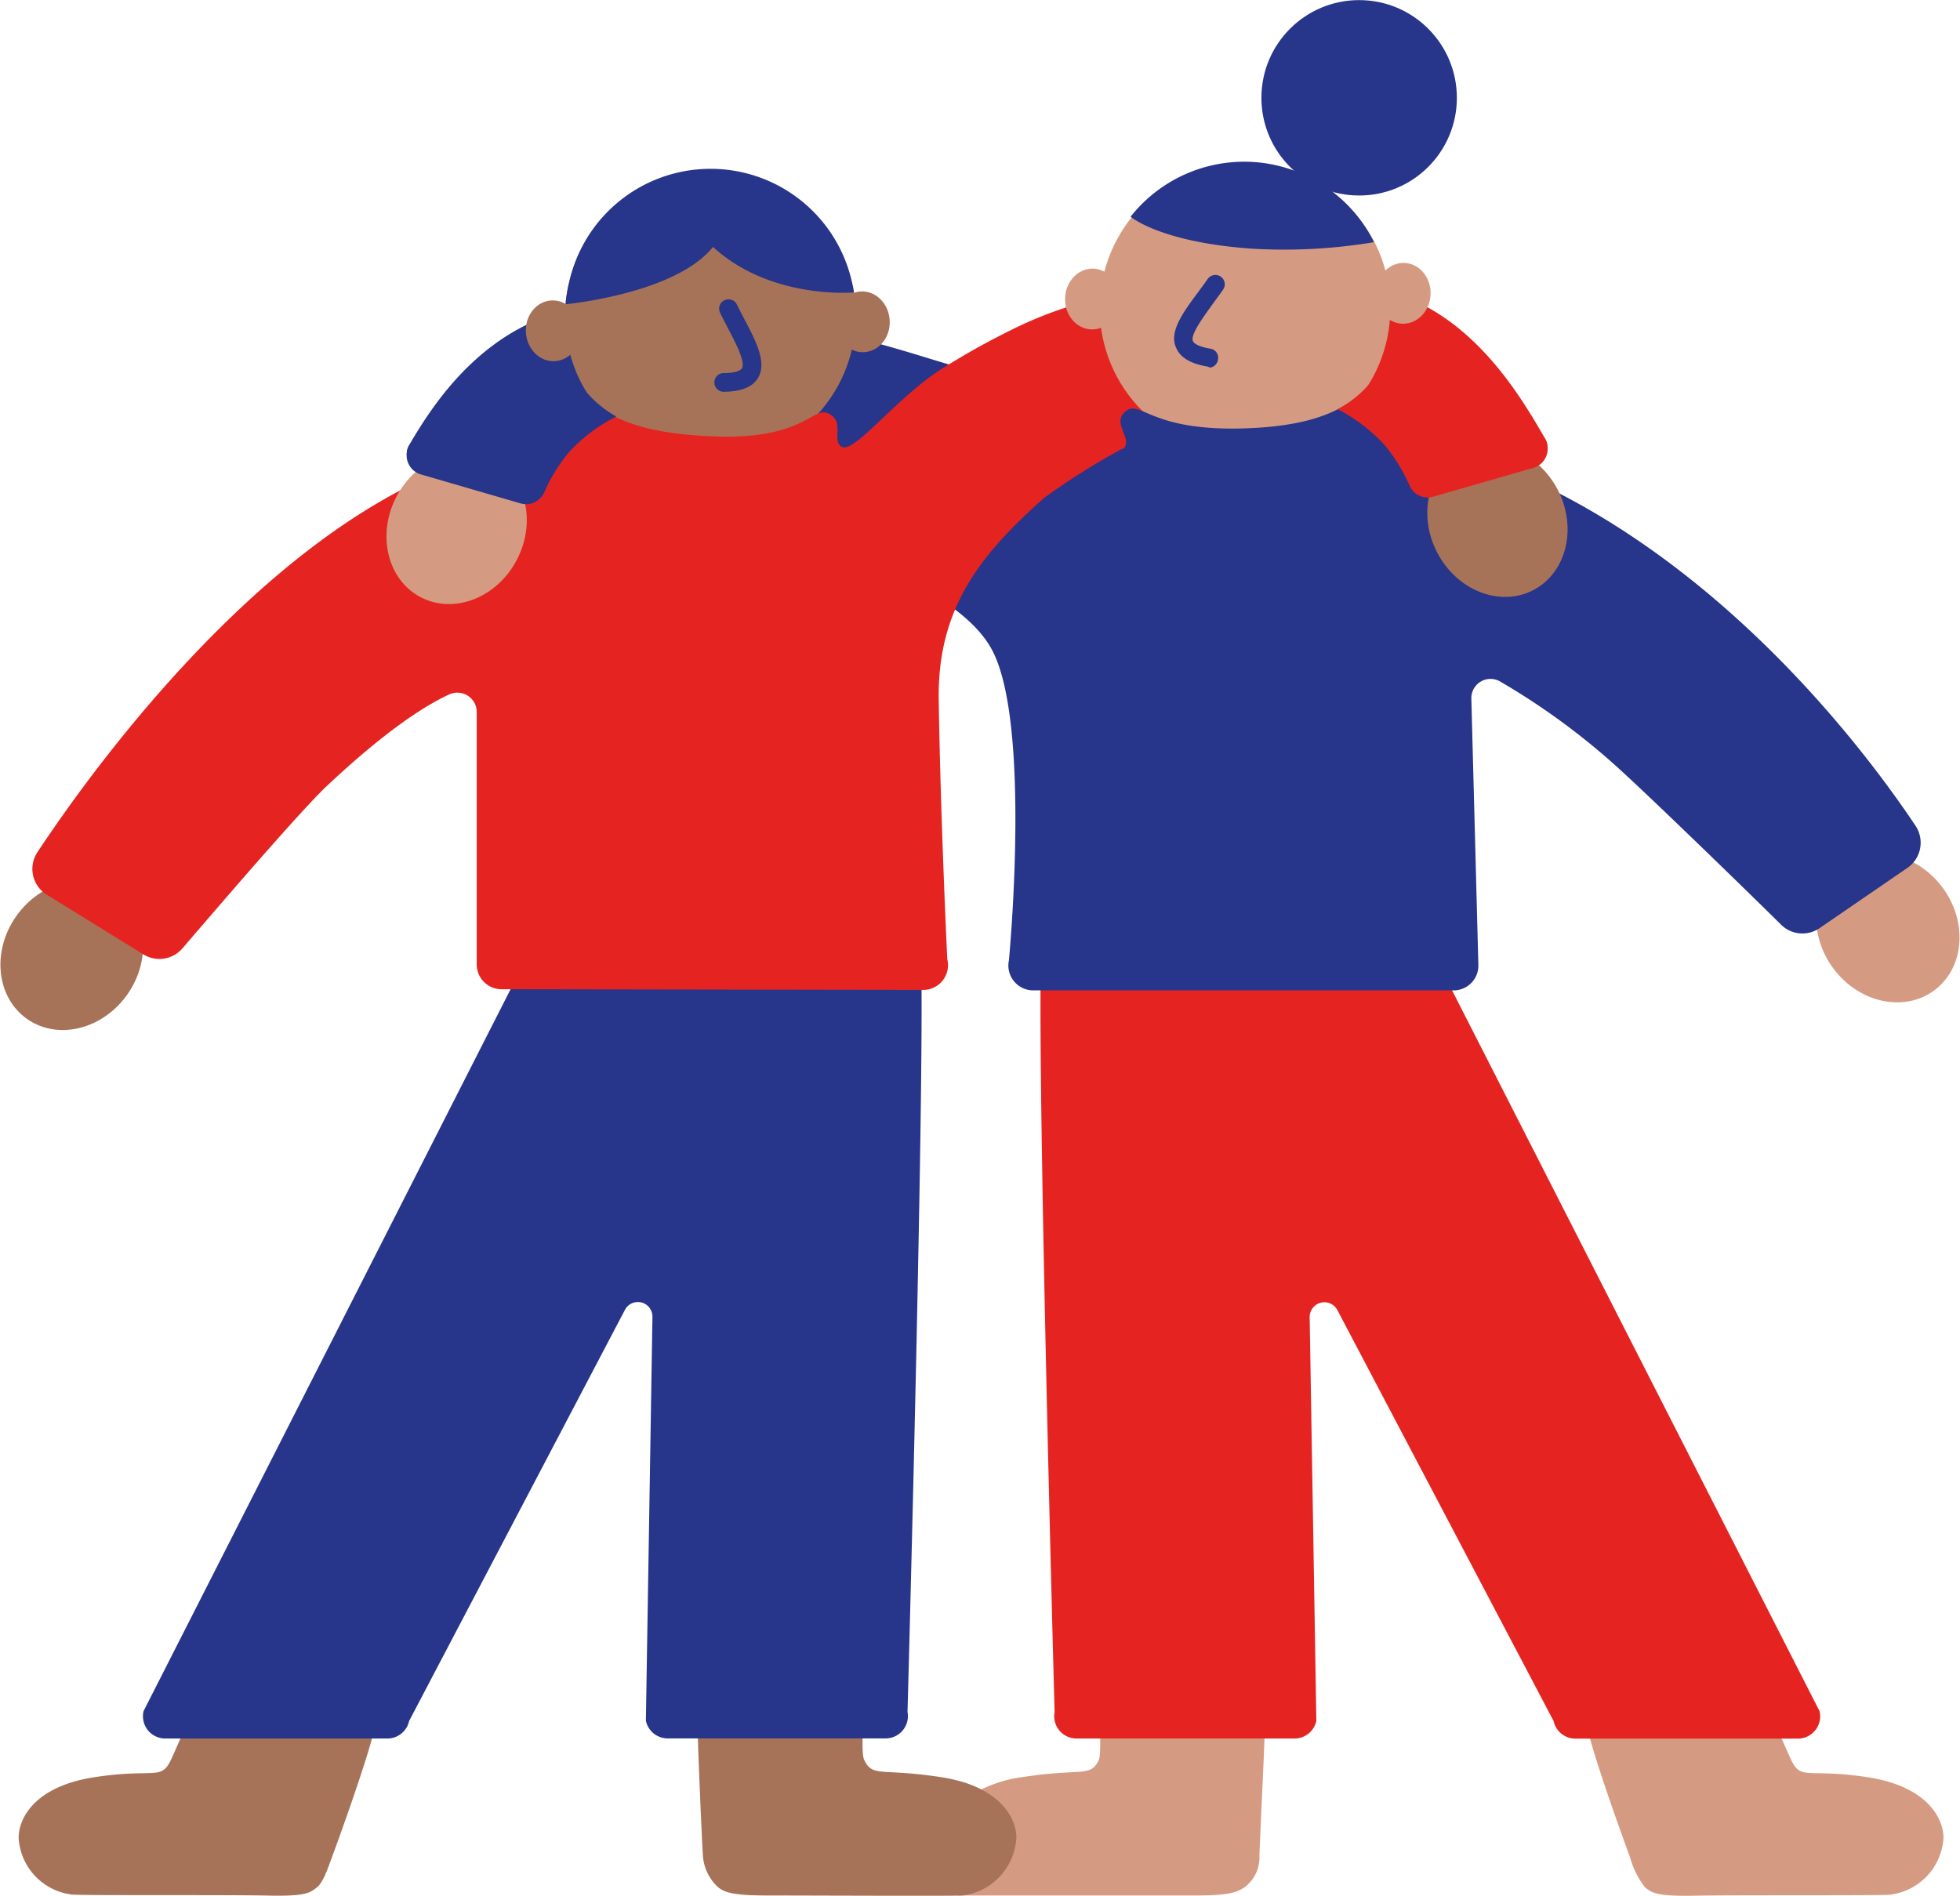 <?xml version="1.0"?>
<svg xmlns="http://www.w3.org/2000/svg" viewBox="0 0 175.81 170.18" width="400" height="387"><defs><style>.cls-1{fill:#d59b82;}.cls-2{fill:#a77358;}.cls-3{fill:#e52421;}.cls-4{fill:#27358a;}</style></defs><g id="Ebene_2" data-name="Ebene 2"><g id="Ebene_1-2" data-name="Ebene 1"><path class="cls-1" d="M98.58,153.38s.26,3.91,0,4.58c-.76,1.63-1.48.73-6.9,1.57A11.53,11.53,0,0,0,88,160.65a10.29,10.29,0,0,0-2.07-.79v10.29h21.33c3.22,0,3.75-.34,4.36-.72a3.29,3.29,0,0,0,1.36-2.71c0-.83.49-10.42.49-11.84Z"/><path class="cls-2" d="M62.56,154.88c0,1.43.41,11,.49,11.85a4.25,4.25,0,0,0,1.37,2.7c.55.4,1.15.72,4.35.72,3.53,0,16.65.06,17.59,0a5.52,5.52,0,0,0,4.81-5.21c0-1.64-1.34-4.57-6.76-5.41s-6.15.06-6.91-1.58c-.31-.67,0-4.57,0-4.57Z"/><path class="cls-3" d="M117.09,35l10.1,6,10.29.37a1.31,1.31,0,0,0,1.14-2c-2.11-3.61-7-12.38-16-13.6-10-1.36-8,3.46-7.88,3.35"/><path class="cls-4" d="M58.19,35.67l-10.11,6L37.79,42a1.32,1.32,0,0,1-1.14-2c2.11-3.62,6.88-11.24,15.9-12.46,10-1.36,8.18,2.31,8,2.21"/><path class="cls-3" d="M111.23,35.13l-.07,9.51-21-2.5L88.2,31a35.91,35.91,0,0,1,14-4.88C108,25.45,111.23,35.13,111.23,35.13Z"/><path class="cls-1" d="M142.39,154.75c0,1.42,3.54,11.15,3.86,12a7.62,7.62,0,0,0,1.36,2.7c.54.39.83.79,4.36.72s16.65,0,17.58-.09a5.45,5.45,0,0,0,4.82-5.12c0-1.64-1.35-4.58-6.77-5.42s-6,.35-6.9-1.57c-.56-1.19-2-4.57-2-4.57Z"/><path class="cls-3" d="M93.48,84.24c-.66,4.86,1.12,69.45,1.12,69.45a2,2,0,0,0,2,2.37h19.49a2,2,0,0,0,2-1.59l-.6-36.25a1.32,1.32,0,0,1,2.48-.63l19.41,36.9a2,2,0,0,0,2,1.58h19.87a2,2,0,0,0,2-2.46L127.62,83.7"/><circle class="cls-4" cx="121.93" cy="8.78" r="8.77"/><circle class="cls-1" cx="111.69" cy="27.66" r="13.04"/><path class="cls-4" d="M101.42,19.45a13,13,0,0,1,21.84,2.29,48.8,48.8,0,0,1-11.13.57C104,21.71,101.42,19.45,101.42,19.45Z"/><ellipse class="cls-1" cx="125.89" cy="26.33" rx="2.73" ry="2.45" transform="translate(95.58 151.32) rotate(-88.18)"/><ellipse class="cls-1" cx="97.99" cy="26.84" rx="2.73" ry="2.45" transform="translate(68.05 123.93) rotate(-88.18)"/><path class="cls-4" d="M108.55,33a.84.84,0,0,0,.71-.7.82.82,0,0,0-.69-1c-1.28-.22-1.51-.57-1.56-.68-.24-.61,1-2.23,1.84-3.42.29-.39.59-.8.87-1.2a.84.84,0,0,0-.21-1.17.85.85,0,0,0-1.17.21c-.27.39-.56.78-.84,1.16-1.36,1.83-2.65,3.57-2,5,.36.89,1.29,1.45,2.85,1.71Z"/><ellipse class="cls-1" cx="72.87" cy="55.06" rx="6.1" ry="6.98" transform="translate(-9.75 16.12) rotate(-11.84)"/><ellipse class="cls-1" cx="169.38" cy="83.29" rx="6.1" ry="6.98" transform="translate(-16.21 117.68) rotate(-36.68)"/><path class="cls-4" d="M132.63,86.63,132,62.72a1.72,1.72,0,0,1,2.59-1.54,62.53,62.53,0,0,1,9.92,7.16c2.51,2.19,11.58,11,15.29,14.67a2.72,2.72,0,0,0,3.46.3l7.87-5.4a2.74,2.74,0,0,0,.74-3.77c-4.9-7.36-22-30.38-47-35.12-1.76-.33-1.29-2-1.48-2.58-.36-1-1.13-.86-1.13-.86-1.54.41-2.88,2.66-10.8,2.88-8.3.22-9.11-2.58-10.46-1.56s.62,2.47-.18,3.33c-.27.29-4.09-1.17-8,.48-7.24,3.08-2.95-8.14-6.77-7.8C85,33,72.05,27.77,63.54,29S52.46,51.13,51.68,51.29l17.67,9a1.42,1.42,0,0,0-1.11,1.65c.72,4-.82-10.47,1.25-13.64.33-.5,16,3.36,19.52,10.09S90.5,86.21,90.5,86.21a2.23,2.23,0,0,0,2.28,2.69l37.74,0A2.22,2.22,0,0,0,132.63,86.63Z"/><path class="cls-2" d="M33.6,154.74c0,1.43-3.54,11.15-3.86,12s-.78,2.28-1.36,2.7-.82.8-4.35.72-16.65,0-17.59-.09a5.43,5.43,0,0,1-4.81-5.12c0-1.64,1.34-4.57,6.76-5.41s6,.34,6.91-1.57c.56-1.2,2-4.58,2-4.58Z"/><path class="cls-4" d="M82.52,84.23c.65,4.86-1.12,69.45-1.12,69.45a2,2,0,0,1-2,2.37H59.92a2,2,0,0,1-2-1.59l.59-36.24a1.31,1.31,0,0,0-2.47-.64L36.67,154.49a2,2,0,0,1-2,1.57H14.84a2,2,0,0,1-2-2.46L48.37,83.7"/><circle class="cls-2" cx="63.71" cy="28.39" r="13.04"/><ellipse class="cls-2" cx="49.6" cy="29.7" rx="2.45" ry="2.73" transform="translate(-1.72 3.07) rotate(-3.49)"/><ellipse class="cls-2" cx="77.35" cy="28.89" rx="2.45" ry="2.73" transform="translate(-1.61 4.76) rotate(-3.49)"/><path class="cls-4" d="M64.65,35.13a.84.84,0,0,1,.24-1.64c1.3,0,1.59-.33,1.65-.43.34-.56-.6-2.36-1.29-3.66-.22-.44-.46-.88-.67-1.32a.84.84,0,1,1,1.51-.74c.21.43.43.85.65,1.28,1.06,2,2.07,3.93,1.24,5.31-.49.82-1.5,1.22-3.07,1.24A.75.75,0,0,1,64.65,35.13Z"/><ellipse class="cls-2" cx="6.4" cy="85.75" rx="6.98" ry="6.1" transform="translate(-67.5 41.79) rotate(-54.98)"/><path class="cls-3" d="M42.74,86.66l0-22.75a1.74,1.74,0,0,0-2.43-1.59c-2.05.93-5.53,3.09-10.9,8.12-2.19,2-9.79,10.86-13.07,14.68a2.73,2.73,0,0,1-3.52.55L4.16,80.32a2.72,2.72,0,0,1-.84-3.83c5.26-7.95,23.53-33.35,43.91-36.35,1.77-.27,4.83-2.09,5-2.63.33-1,1.11-.89,1.11-.89,1.55.36,3,2.3,10.88,2.56,8.47.28,8.74-3.19,10.41-1.86,1,.77,0,2.25.85,2.78,1.1.69,4.83-4.33,9-7,9.63-6,10.72-4.35,10.72-4.35l5.66,11.43a62.53,62.53,0,0,0-7.22,4.53c-5.6,5-9.56,9.78-9.44,18.09.17,11,.77,23.31.77,23.31a2.22,2.22,0,0,1-2.2,2.75l-37.85-.06A2.23,2.23,0,0,1,42.74,86.66Z"/><ellipse class="cls-1" cx="40.94" cy="47.43" rx="6.98" ry="6.1" transform="translate(-19.97 62.12) rotate(-62.77)"/><path class="cls-4" d="M55.27,37.39A14.8,14.8,0,0,0,51,40.61a15.28,15.28,0,0,0-2.2,3.58,1.78,1.78,0,0,1-2.12,1l-8.94-2.6a1.78,1.78,0,0,1-.8-2.94c2-2.08,5.24-5,8.28-6s5.31-1.35,7.25,1.41A9.79,9.79,0,0,0,55.27,37.39Z"/><path class="cls-4" d="M63.9,22.22c-3.43,4.18-13.18,5.09-13.18,5.09,0-.36.07-.73.13-1.1s.12-.6.19-.9a13,13,0,0,1,25.37,0c.08.31.14.62.19.94,0,0-7.43.68-12.62-4.05C63.9,22.16,63.9,22.22,63.9,22.22Z"/><ellipse class="cls-2" cx="134.34" cy="46.77" rx="6.1" ry="6.98" transform="translate(-6.51 66.66) rotate(-27.23)"/><path class="cls-3" d="M120,36.73A15.15,15.15,0,0,1,124.26,40a15.67,15.67,0,0,1,2.2,3.59,1.77,1.77,0,0,0,2.11,1l9-2.59a1.79,1.79,0,0,0,.79-2.95c-2-2.07-5.24-5-8.28-6s-5.3-1.34-7.24,1.42A9.85,9.85,0,0,1,120,36.73Z"/></g></g></svg>
